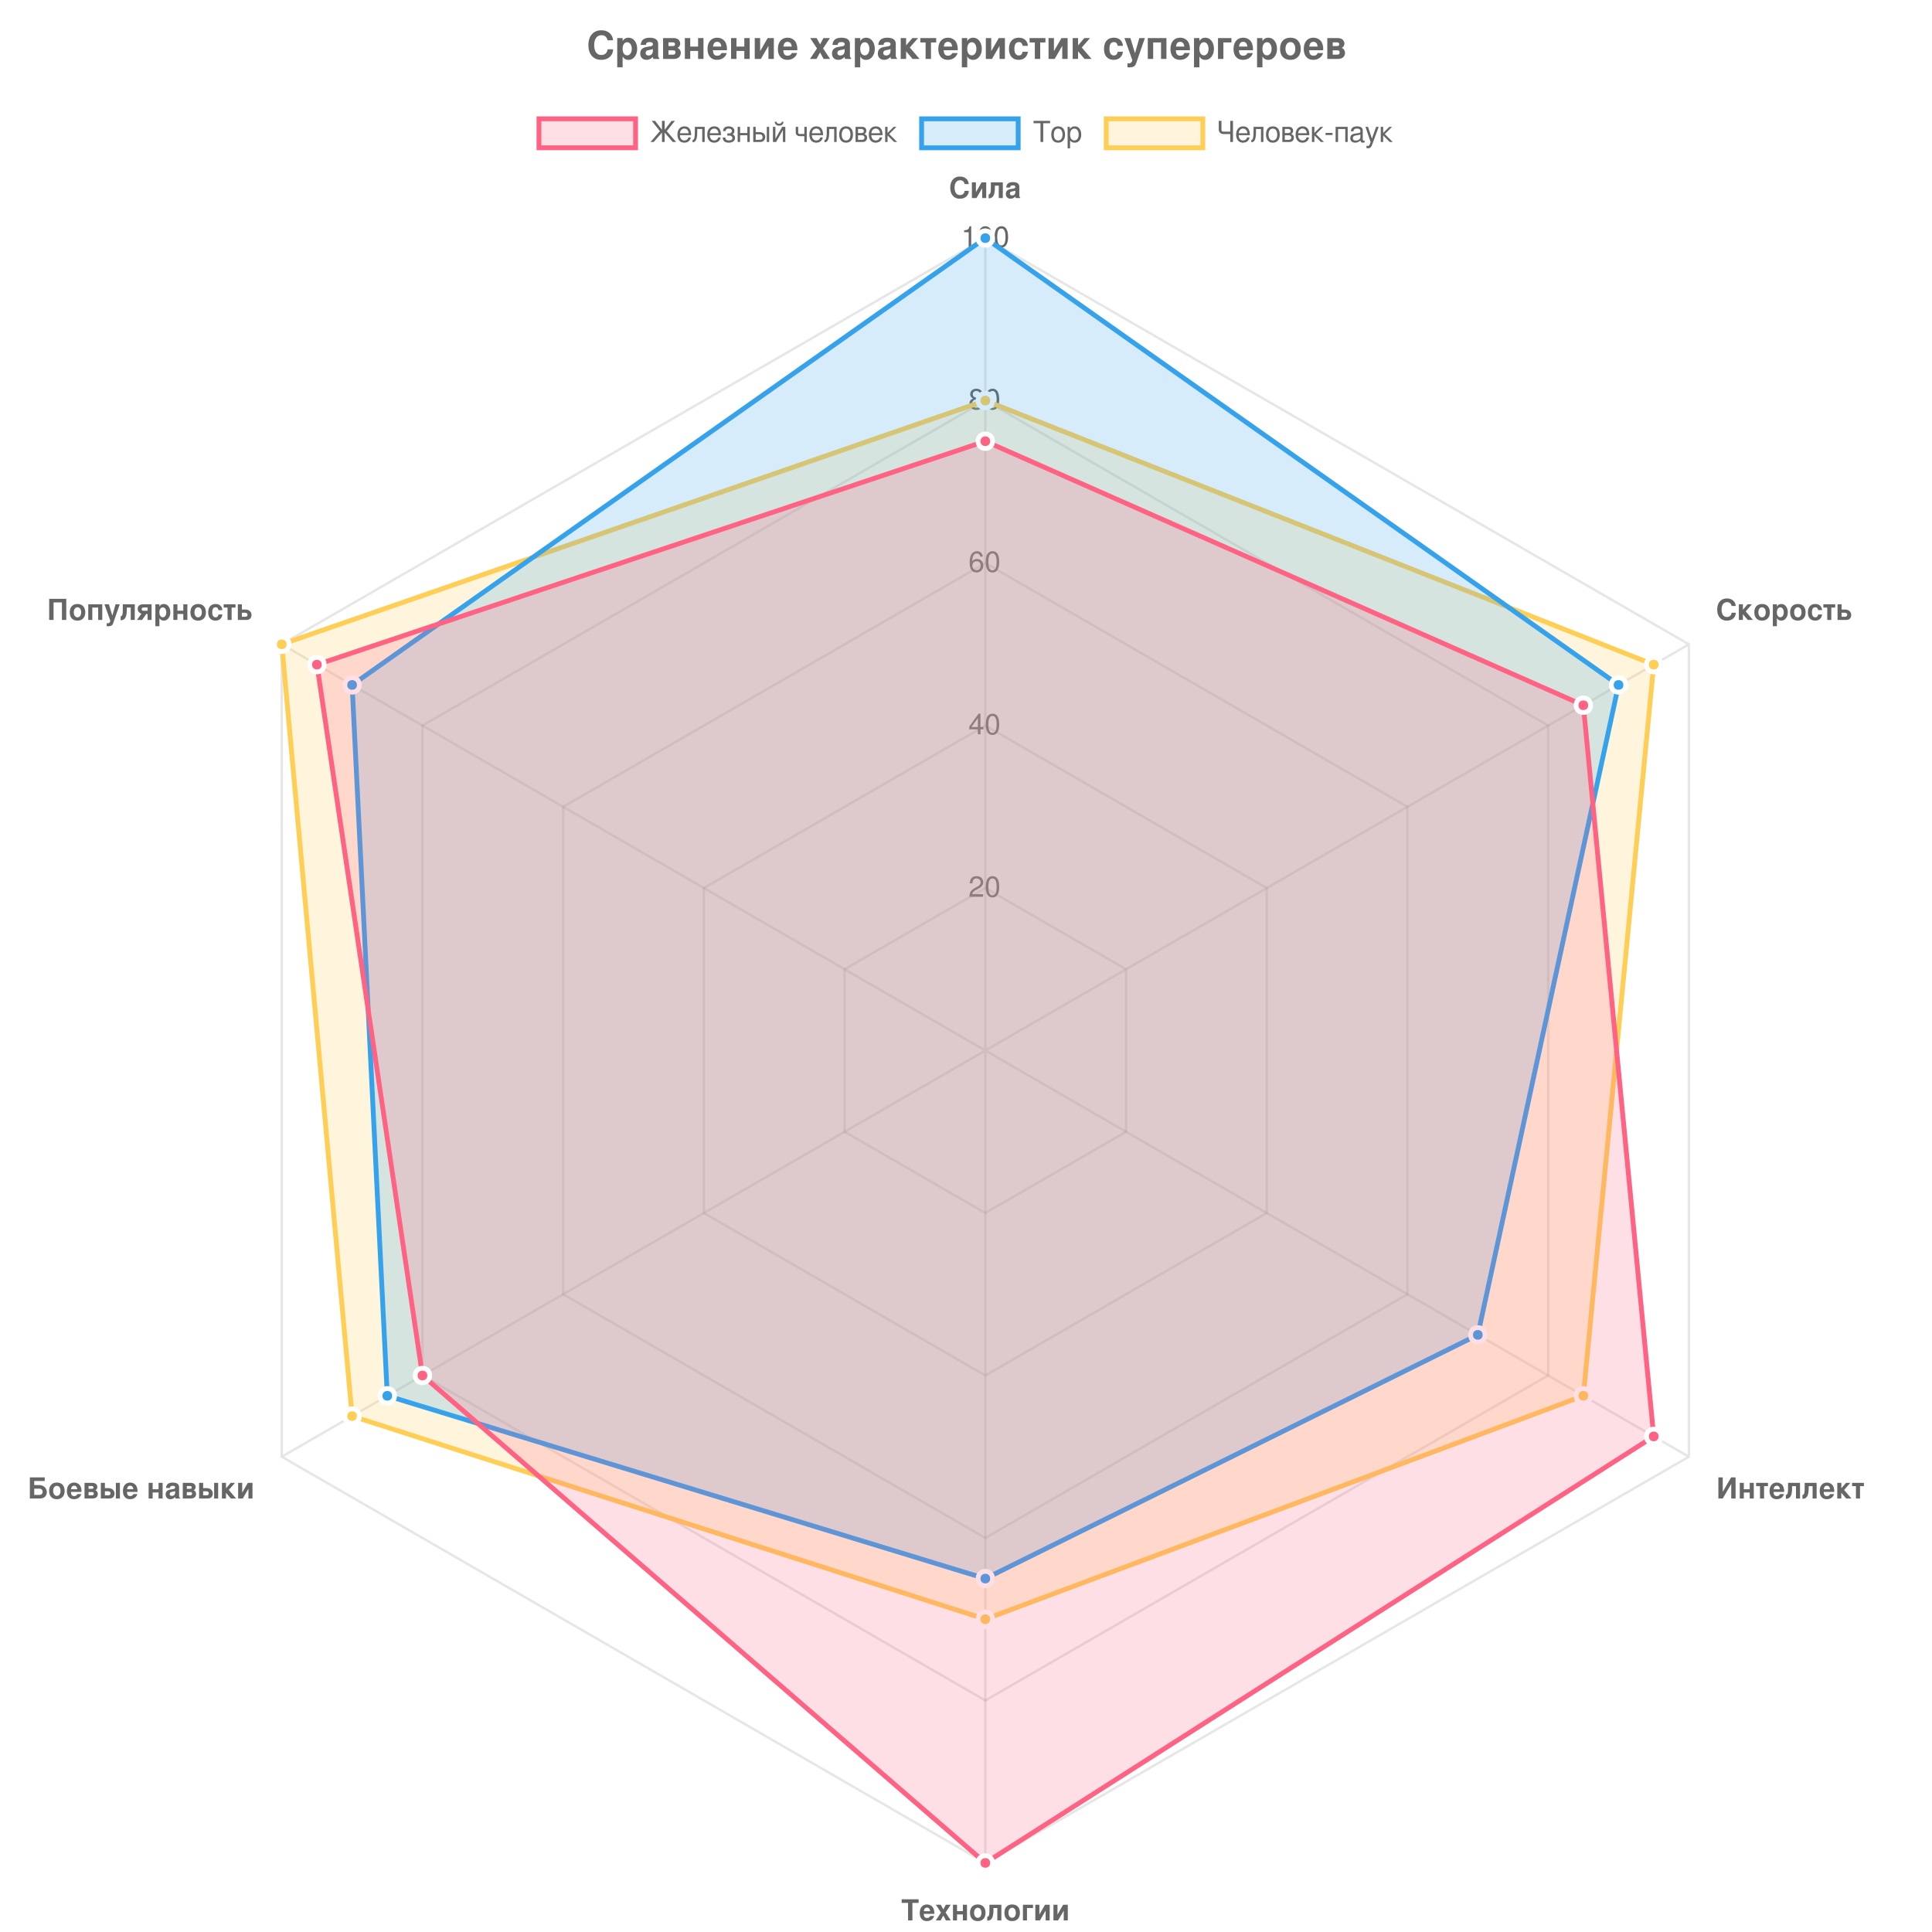 <svg xmlns="http://www.w3.org/2000/svg" width="800pt" height="800pt" viewBox="0 0 800 800"><path d="M0 0h800v800H0z" style="fill:#fff;fill-opacity:1;stroke:none"/><path d="M25.645 249.453h-3.47v7.25h-1.812v-8.75h7.078v8.75h-1.796Zm6.425.656q1.531.001 2.375.922.844.924.844 2.563-.001 1.564-.875 2.484-.862.908-2.328.906c-1 0-1.79-.304-2.36-.921q-.843-.922-.843-2.516t.844-2.516q.855-.92 2.343-.922m.016 1.36c-.461 0-.828.195-1.11.578q-.42.58-.421 1.5 0 .925.422 1.5.419.58 1.109.578.67 0 1.094-.562.421-.576.422-1.485 0-.967-.422-1.531-.41-.576-1.094-.578m4.46-1.25h5.798v6.484h-1.688v-5.125H38.22v5.125h-1.672Zm9.106 6.797v-.047l-2.406-6.75h1.844l1.422 4.719 1.343-4.72h1.735l-2.672 7.673c0 .007-.016.062-.047.156a1 1 0 0 1-.078.203q-.035.062-.094.203a.6.6 0 0 1-.14.219 5 5 0 0 1-.188.203.9.9 0 0 1-.281.188q-.14.06-.328.125a2 2 0 0 1-.453.109q-.253.03-.547.031c-.18 0-.375-.015-.594-.047v-1.265q.263.077.437.078a1 1 0 0 0 .75-.313q.295-.315.297-.765m5.196-6.797H55.8v6.484h-1.672v-5.125h-1.61v.734q0 2.392-.609 3.454-.598 1.063-1.969 1.062v-1.625q.153 0 .282-.062a.55.55 0 0 0 .234-.188q.093-.14.156-.281.061-.141.11-.375a5 5 0 0 0 .062-.453q.03-.2.047-.516c.008-.219.016-.398.016-.547v-.61Zm6.175 1.86q0-.31.094-.626c.07-.207.188-.406.344-.594q.234-.279.703-.453.47-.187 1.125-.187h3.484v6.484h-1.671v-2.484h-.532l-1.718 2.484H56.71l1.86-2.61q-.739-.199-1.141-.734a1.96 1.96 0 0 1-.407-1.234Zm4.079.827v-1.36h-1.47c-.335 0-.577.056-.734.157-.148.106-.218.293-.218.563q-.001.392.203.515c.144.086.394.125.75.125Zm6.718-2.797c.813 0 1.461.328 1.953.985q.75.985.75 2.469 0 1.469-.78 2.453c-.513.648-1.153.968-1.923.968q-1.204.001-1.812-1.046v3.375h-1.672v-9.094h1.672v.969q.608-1.08 1.812-1.079m.64 1.985q-.391-.576-1.03-.578-.645 0-1.032.562-.39.564-.39 1.484 0 .907.39 1.47.387.561 1.032.562.622 0 1.015-.563.406-.574.407-1.453-.002-.921-.391-1.484m3.33-1.875h1.67v2.64h2.438v-2.64h1.688v6.484h-1.688v-2.484h-2.437v2.484h-1.672Zm10.245-.11q1.531.001 2.375.922.844.924.844 2.563-.001 1.564-.875 2.484-.863.908-2.328.906c-1 0-1.79-.304-2.36-.921q-.843-.922-.843-2.516t.843-2.516q.856-.92 2.344-.922m.016 1.36c-.461 0-.828.195-1.11.578q-.42.58-.421 1.5 0 .925.421 1.5c.282.387.649.578 1.11.578q.67 0 1.094-.562.42-.576.421-1.485 0-.967-.421-1.531-.41-.576-1.094-.578m7.21 0q-1.375.001-1.374 2.125c0 .636.117 1.136.36 1.5.25.355.585.531 1.015.531.32 0 .578-.086.765-.266q.28-.28.438-.906h1.61q-.13 1.172-.891 1.86-.767.67-1.938.671-1.439 0-2.234-.89-.797-.89-.797-2.5 0-1.654.797-2.563c.539-.613 1.297-.922 2.265-.922.801 0 1.453.227 1.953.672q.75.675.844 1.86h-1.61q-.157-.621-.421-.891-.268-.28-.781-.281m8.259-1.25v1.36h-1.61v5.124h-1.687v-5.125h-1.61v-1.36Zm6.62 4.469q0 .328-.093.64c-.055.211-.156.43-.313.656q-.222.331-.703.532-.47.187-1.156.187h-3.39v-6.484h1.671v2.172h1.297q1.294 0 1.984.64.704.643.704 1.656m-3.984-.97v1.673h1.313q1.015 0 1.015-.844-.002-.405-.296-.61-.283-.217-.782-.218ZM19.379 617.844c0 .312-.047.617-.14.906q-.14.438-.47.86-.315.41-.953.656-.643.234-1.515.234h-3.938v-8.75h6.157v1.5h-4.344v1.688h1.953c.5 0 .945.078 1.344.234q.608.22.953.547.357.314.578.734.215.411.297.75.076.33.078.64m-5.203-1.407V619h2.14q.639.001.985-.344c.226-.238.344-.547.344-.922 0-.382-.118-.695-.344-.937q-.346-.359-.985-.36Zm9.355-2.53q1.531 0 2.375.921.844.924.844 2.563-.001 1.564-.875 2.484-.863.907-2.328.906c-1 0-1.79-.304-2.36-.922q-.843-.92-.843-2.515 0-1.592.843-2.516.855-.92 2.344-.922m.016 1.359c-.461 0-.828.195-1.11.578q-.42.579-.421 1.5 0 .925.422 1.5.419.578 1.109.578.67 0 1.094-.563.421-.575.422-1.484 0-.968-.422-1.531-.41-.576-1.094-.578m7.164-1.36c.281 0 .55.04.812.11.258.062.524.18.797.343q.421.253.72.641.31.392.5 1.031c.132.43.202.918.202 1.469 0 .094-.008.188-.015.281h-4.344q.014.375.062.657.062.269.203.53a.96.96 0 0 0 .407.391c.175.086.398.125.672.125q.965 0 1.28-.812h1.657a2.7 2.7 0 0 1-1.094 1.547q-.816.562-1.906.562-1.375 0-2.172-.89-.783-.904-.781-2.47 0-1.623.797-2.562c.539-.632 1.273-.953 2.203-.953m1.281 2.766q-.064-.703-.39-1.078-.33-.389-.922-.39-1.096.001-1.266 1.468Zm8.508 1.969c0 .218-.04.433-.11.64a2.2 2.2 0 0 1-.343.594q-.234.283-.703.453-.47.174-1.11.172H35v-6.484h3.188q.608 0 1.046.187.45.174.672.453.218.282.313.547.093.252.093.516-.001.44-.25.843-.234.394-.64.5.516.16.797.61c.187.305.281.625.281.969m-3.828-3.297v1.156h1.14q.469.001.672-.11.201-.106.203-.452-.002-.34-.203-.47-.203-.123-.672-.124Zm0 2.484v1.36h1.203q.497.001.719-.157.234-.17.234-.562 0-.405-.219-.516-.205-.124-.734-.125Zm10.742.656q0 .33-.094.641-.08.316-.312.656-.223.33-.703.532-.47.187-1.157.187h-3.39v-6.484h1.672v2.172h1.297q1.294 0 1.984.64.703.644.703 1.656m-3.984-.968v1.672h1.312q1.015 0 1.016-.844c0-.27-.102-.473-.297-.61q-.283-.217-.781-.218Zm6.218-3.5v6.484h-1.671v-6.484Zm4.266-.11c.281 0 .55.04.813.11.257.062.523.18.796.343q.422.253.72.641.31.392.5 1.031c.132.43.202.918.202 1.469 0 .094-.008.188-.015.281h-4.344q.014.375.062.657.061.269.204.53a.96.96 0 0 0 .406.391c.176.086.398.125.672.125q.965 0 1.28-.812h1.657a2.7 2.7 0 0 1-1.094 1.547q-.816.562-1.906.562-1.376 0-2.172-.89c-.523-.602-.78-1.426-.78-2.47q0-1.623.796-2.562c.539-.632 1.273-.953 2.203-.953m1.281 2.766q-.064-.703-.39-1.078-.33-.389-.922-.39-1.096.001-1.266 1.468Zm6.348-2.656h1.672v2.64h2.437v-2.64h1.688v6.484h-1.688v-2.484h-2.437v2.484h-1.672Zm9.027 6.765c-.593 0-1.074-.18-1.437-.531q-.532-.544-.531-1.422c0-1.144.632-1.82 1.906-2.031l.672-.125q.011.002.234-.031.217-.03.281-.047l.235-.047a.8.8 0 0 0 .234-.094c.05-.031.11-.07.172-.125.07-.05.117-.11.14-.172a.6.6 0 0 0 .047-.234q-.001-.656-.968-.656-.627.002-.89.203-.252.188-.298.687h-1.625q.153-2.25 2.766-2.25 2.656.001 2.656 2v3.594q0 .457.39.797v.203h-1.827q-.188-.232-.188-.64c-.594.617-1.25.921-1.969.921m1.953-2.89v-.453q-.234.11-.703.203l-.578.109q-.532.112-.75.313-.22.203-.219.578-.001.362.25.578.249.203.672.203.622 0 .97-.39.357-.405.358-1.141m8.668.75q-.002.328-.109.64a2.2 2.2 0 0 1-.344.594q-.234.283-.703.453-.469.174-1.11.172h-3.234v-6.484h3.188q.608 0 1.047.187.45.174.672.453.218.282.312.547.094.252.094.516c0 .293-.086.574-.25.843q-.235.394-.64.5.515.16.796.61c.188.305.281.625.281.969m-3.828-3.297v1.156h1.14q.469.001.673-.11.201-.106.203-.452-.002-.34-.203-.47-.205-.123-.672-.124Zm0 2.484v1.36h1.203q.496.001.72-.157.233-.17.234-.562-.001-.405-.22-.516-.205-.124-.734-.125Zm10.739.656q0 .33-.094.641c-.055.21-.156.43-.313.656q-.222.33-.703.532-.47.187-1.156.187h-3.39v-6.484h1.671v2.172h1.297q1.294 0 1.984.64.704.644.704 1.656m-3.985-.968v1.672h1.313q1.014 0 1.015-.844-.001-.405-.297-.61-.282-.217-.78-.218Zm6.219-3.5v6.484h-1.672v-6.484Zm3.238 2.265 1.953-2.265h1.782l-2.579 2.937 3.032 3.547H95.59l-2.016-2.375v2.375h-1.672v-6.484h1.672Zm5.035-2.265h1.672v4.062l2.344-4.062h1.922v6.484h-1.672v-4.062l-2.344 4.062H98.61ZM377.813 787.953v7.25h-1.797v-7.25h-2.657v-1.5h7.016v1.5Zm6.039.656c.28 0 .55.04.812.11.258.062.524.18.797.343q.421.253.719.641.312.393.5 1.031c.132.43.203.918.203 1.47q-.002.14-.016.28h-4.344c.008.25.032.47.063.657.039.18.11.355.203.53a.96.96 0 0 0 .406.391q.263.127.672.125.966.001 1.281-.812h1.657a2.7 2.7 0 0 1-1.094 1.547q-.816.562-1.906.562-1.375 0-2.172-.89c-.524-.602-.781-1.426-.781-2.469q0-1.624.796-2.562c.54-.633 1.274-.954 2.204-.954m1.28 2.766q-.062-.703-.39-1.078-.329-.389-.922-.39-1.095.001-1.265 1.468Zm6.419.563 2.156 3.265h-2.016l-1.093-2.015-1.094 2.015h-2.016l2.157-3.265-2.11-3.22h2.016l1.047 1.954 1.047-1.953h2.015Zm3.058-3.22h1.672v2.641h2.438v-2.64h1.687v6.484h-1.687v-2.484h-2.438v2.484h-1.672Zm10.25-.109q1.531.001 2.375.922.844.924.844 2.563-.001 1.564-.875 2.484-.862.908-2.328.906c-1 0-1.79-.304-2.36-.922q-.843-.92-.843-2.515 0-1.592.844-2.516.855-.92 2.343-.922m.016 1.36q-.688.002-1.11.578-.42.58-.421 1.5 0 .925.422 1.5.419.58 1.109.578c.445 0 .813-.187 1.094-.562q.422-.576.422-1.485 0-.967-.422-1.531-.41-.576-1.094-.578m4.82-1.25h4.953v6.484h-1.671v-5.125h-1.61v.735q0 2.391-.61 3.453-.597 1.064-1.968 1.062v-1.625q.152 0 .281-.062a.55.55 0 0 0 .235-.188q.092-.14.156-.281.06-.141.11-.375a5 5 0 0 0 .062-.453q.03-.2.047-.516c.007-.219.015-.398.015-.547v-.61Zm9.407-.11q1.53.001 2.375.922.843.924.843 2.563-.001 1.564-.875 2.484-.862.908-2.328.906c-1 0-1.789-.304-2.36-.922q-.843-.92-.843-2.515 0-1.592.844-2.516.855-.92 2.344-.922m.015 1.36q-.688.002-1.11.578-.42.58-.421 1.5 0 .925.422 1.5c.281.387.648.578 1.11.578q.67 0 1.093-.562.422-.576.422-1.485 0-.967-.422-1.531-.41-.576-1.094-.578m8.633-1.25v1.36h-2.5v5.124h-1.672v-6.484Zm.96 0h1.673v4.062l2.344-4.062h1.921v6.484h-1.671v-4.062l-2.344 4.062h-1.922Zm7.5 0h1.673v4.062l2.344-4.062h1.921v6.484h-1.671v-4.062l-2.344 4.062h-1.922ZM713.355 620.5h-1.812v-8.75h1.812v5.953l3.47-5.953h1.843v8.75h-1.797v-6.047Zm7.051-6.484h1.672v2.64h2.438v-2.64h1.687v6.484h-1.687v-2.484h-2.438v2.484h-1.672Zm11.668 0v1.359h-1.61v5.125h-1.687v-5.125h-1.609v-1.36Zm3.668-.11c.281 0 .551.04.813.11.258.062.523.18.797.343q.42.253.718.641.312.392.5 1.031.201.644.203 1.469-.001.141-.015.281h-4.344q.014.375.063.657.06.269.203.53a.96.96 0 0 0 .406.391c.176.086.398.125.672.125q.965 0 1.281-.812h1.656a2.7 2.7 0 0 1-1.093 1.547q-.816.562-1.907.562-1.375 0-2.172-.89c-.523-.602-.78-1.426-.78-2.47q0-1.623.796-2.562c.54-.632 1.274-.953 2.203-.953m1.281 2.766q-.063-.703-.39-1.078-.33-.389-.922-.39-1.095.001-1.266 1.468Zm3.372-2.656h4.953v6.484h-1.672v-5.125h-1.61v.734q0 2.392-.609 3.453-.597 1.065-1.969 1.063V619q.153 0 .282-.062a.55.55 0 0 0 .234-.188q.092-.14.156-.281.061-.141.11-.375a5 5 0 0 0 .062-.453q.03-.2.047-.516c.008-.219.016-.398.016-.547v-.61Zm6.878 0h4.954v6.484h-1.672v-5.125h-1.61v.734q0 2.392-.61 3.453-.597 1.065-1.968 1.063V619q.153 0 .281-.062a.55.55 0 0 0 .235-.188q.092-.14.156-.281.061-.141.11-.375a5 5 0 0 0 .062-.453q.03-.2.047-.516c.008-.219.015-.398.015-.547v-.61Zm9.22-.11c.28 0 .55.04.812.11.258.062.523.18.797.343q.42.253.718.641.312.392.5 1.031.201.644.203 1.469-.001.141-.015.281h-4.344q.014.375.063.657.06.269.203.53a.96.96 0 0 0 .406.391c.176.086.398.125.672.125q.965 0 1.281-.812h1.656a2.7 2.7 0 0 1-1.093 1.547q-.816.562-1.907.562-1.375 0-2.172-.89c-.523-.602-.78-1.426-.78-2.47q0-1.623.796-2.562c.54-.632 1.274-.953 2.203-.953m1.28 2.766q-.063-.703-.39-1.078-.33-.389-.922-.39-1.095.001-1.266 1.468Zm4.68-.39 1.953-2.266h1.782l-2.579 2.937 3.032 3.547h-2.172l-2.016-2.375v2.375h-1.672v-6.484h1.672Zm9.352-2.266v1.359h-1.61v5.125h-1.687v-5.125h-1.61v-1.36ZM717.012 250.922q-.346-1.577-1.875-1.578-1.065 0-1.672.828c-.399.543-.594 1.297-.594 2.266q0 1.424.578 2.234.576.797 1.625.797c.563 0 1.008-.149 1.344-.453.344-.301.539-.735.594-1.297h1.75q-.081 1.5-1.094 2.39c-.668.586-1.547.875-2.64.875q-1.83.001-2.891-1.234-1.065-1.232-1.063-3.344 0-2.122 1.078-3.36 1.078-1.232 2.922-1.233 1.547 0 2.531.828.997.83 1.125 2.28Zm4.683 1.562 1.953-2.265h1.782l-2.578 2.937 3.03 3.547h-2.171l-2.016-2.375v2.375h-1.672v-6.484h1.672Zm7.926-2.375q1.531.001 2.375.922.844.924.844 2.563-.001 1.564-.875 2.484-.863.908-2.328.906c-1 0-1.79-.304-2.36-.921q-.843-.922-.843-2.516t.843-2.516q.856-.92 2.344-.922m.016 1.36c-.461 0-.828.195-1.11.578q-.421.58-.422 1.5 0 .925.422 1.5c.282.387.649.578 1.11.578q.67 0 1.093-.562.422-.576.422-1.485 0-.967-.422-1.531-.409-.576-1.093-.578m7.945-1.36c.813 0 1.461.328 1.953.985q.75.985.75 2.469-.001 1.469-.781 2.453c-.512.648-1.152.968-1.922.968-.805 0-1.406-.347-1.812-1.046v3.375h-1.672v-9.094h1.672v.969c.406-.72 1.007-1.079 1.812-1.079m.64 1.985q-.392-.576-1.03-.578-.645 0-1.032.562-.391.564-.39 1.484-.001.907.39 1.47.387.561 1.031.562.622 0 1.016-.563.406-.574.406-1.453c0-.613-.133-1.11-.39-1.484m6.216-1.985q1.53.001 2.375.922.843.924.843 2.563-.001 1.564-.875 2.484-.862.908-2.328.906c-1 0-1.789-.304-2.36-.921q-.843-.922-.843-2.516t.844-2.516q.855-.92 2.343-.922m.015 1.36q-.688.002-1.11.578-.42.58-.421 1.5 0 .925.422 1.5c.281.387.648.578 1.11.578.444 0 .812-.187 1.093-.562q.422-.576.422-1.485 0-.967-.422-1.531-.41-.576-1.094-.578m7.211 0q-1.376.001-1.375 2.125c0 .636.117 1.136.36 1.5.25.355.585.531 1.015.531q.482.002.766-.266.28-.28.437-.906h1.61q-.129 1.172-.891 1.86-.766.67-1.938.671-1.439 0-2.234-.89-.797-.89-.797-2.5 0-1.654.797-2.563.811-.92 2.266-.922c.8 0 1.453.227 1.953.672q.75.675.844 1.86h-1.61q-.158-.621-.422-.891c-.18-.187-.437-.281-.78-.281m8.258-1.25v1.36h-1.61v5.124h-1.687v-5.125h-1.61v-1.36Zm6.625 4.469q0 .328-.094.64c-.055.211-.156.43-.312.656q-.223.331-.703.532-.47.187-1.157.187h-3.39v-6.484h1.672v2.172h1.296q1.295 0 1.985.64.702.643.703 1.656m-3.985-.97v1.673h1.313q1.015 0 1.016-.844c0-.27-.102-.473-.297-.61q-.283-.217-.782-.218ZM399.422 76.219q-.346-1.577-1.875-1.578-1.065 0-1.672.828-.595.814-.594 2.265 0 1.426.578 2.235.575.797 1.625.797c.563 0 1.008-.149 1.344-.454q.514-.451.594-1.296h1.75q-.081 1.5-1.094 2.39-1.001.877-2.64.875-1.83.001-2.891-1.234c-.711-.82-1.063-1.938-1.063-3.344q0-2.122 1.079-3.36c.718-.82 1.69-1.234 2.921-1.234q1.547.001 2.532.829.996.83 1.125 2.28Zm3.012-.703h1.671v4.062l2.344-4.062h1.922V82H406.7v-4.062L404.355 82h-1.921Zm7.855 0h4.953V82h-1.672v-5.125h-1.61v.734q0 2.391-.608 3.454-.598 1.063-1.97 1.062V80.5q.153 0 .282-.062a.55.55 0 0 0 .234-.188q.094-.14.157-.281.06-.141.11-.375a5 5 0 0 0 .062-.453q.03-.2.046-.516c.008-.219.016-.398.016-.547v-.61Zm8.191 6.765c-.593 0-1.074-.18-1.437-.531q-.533-.544-.531-1.422-.002-1.715 1.906-2.031l.672-.125q.012.002.234-.031.217-.03.281-.047l.235-.047a.8.8 0 0 0 .234-.094c.051-.031.11-.07.172-.125.07-.05.117-.11.14-.172a.6.6 0 0 0 .048-.234q-.001-.657-.97-.656-.626.002-.89.203-.25.188-.297.687h-1.625q.153-2.25 2.766-2.25 2.655.001 2.656 2V81q0 .457.39.797V82h-1.827q-.188-.232-.188-.64c-.594.617-1.25.921-1.969.921m1.954-2.89v-.454q-.235.111-.704.204l-.578.109q-.533.112-.75.313c-.148.136-.218.328-.218.578q-.001.362.25.578.248.203.671.203.623 0 .97-.39.358-.405.359-1.141M393 72.398" style="stroke:none;fill-rule:nonzero;fill:#666;fill-opacity:1"/><path d="m408 367.719 58.266 33.64v67.282L408 502.28l-58.266-33.64v-67.282Zm0 0" style="fill:none;stroke-width:1;stroke-linecap:butt;stroke-linejoin:miter;stroke:#000;stroke-opacity:.098;stroke-miterlimit:10"/><path d="m408 300.441 116.531 67.278V502.28L408 569.56 291.469 502.28V367.72Zm0 0" style="fill:none;stroke-width:1;stroke-linecap:butt;stroke-linejoin:miter;stroke:#000;stroke-opacity:.098;stroke-miterlimit:10"/><path d="m408 233.16 174.797 100.918v201.844L408 636.84 233.203 535.922V334.078Zm0 0" style="fill:none;stroke-width:1;stroke-linecap:butt;stroke-linejoin:miter;stroke:#000;stroke-opacity:.098;stroke-miterlimit:10"/><path d="M408 165.879 641.066 300.44V569.56L408 704.12 174.934 569.56V300.44Zm0 0" style="fill:none;stroke-width:1;stroke-linecap:butt;stroke-linejoin:miter;stroke:#000;stroke-opacity:.098;stroke-miterlimit:10"/><path d="M408 98.602 699.332 266.8v336.398L408 771.4l-291.332-168.2V266.801ZM408 435 116.668 266.8M408 435 116.668 603.2M408 435v336.398M408 435l291.332 168.2M408 435l291.332-168.2M408 435V98.602" style="fill:none;stroke-width:1;stroke-linecap:butt;stroke-linejoin:miter;stroke:#000;stroke-opacity:.098;stroke-miterlimit:10"/><path d="M223.172 49.2h40v12h-40Zm0 0" style="fill-rule:nonzero;fill:#ff6384;fill-opacity:.2;stroke-width:2;stroke-linecap:butt;stroke-linejoin:miter;stroke:#ff6384;stroke-opacity:1;stroke-miterlimit:10"/><path d="m274.11 54.906-3.438 3.89h-1.313l3.891-4.5-3.39-4.25h1.39l2.86 3.704v-3.703h1.109v3.703l2.86-3.703h1.39l-3.39 4.25 3.89 4.5h-1.406l-3.344-3.89v3.89h-1.11Zm12.074 1.078h-4.625q.012.986.5 1.578c.332.399.78.594 1.343.594q1.22 0 1.641-1.265h1.016c-.125.687-.43 1.226-.907 1.609q-.703.576-1.78.578-1.332 0-2.095-.89-.766-.904-.765-2.454-.002-1.544.781-2.468.795-.938 2.094-.938 2.796 0 2.797 3.656m-4.61-.812h3.547q-.001-.809-.5-1.36a1.58 1.58 0 0 0-1.25-.562c-.5 0-.918.18-1.25.531q-.487.517-.547 1.39m6.145-2.656h4.078v6.28h-1.016v-5.374h-2.062v1.172q-.002.456-.016.812-.017.361-.062.828-.049.47-.125.828c-.055.231-.125.47-.22.72q-.141.36-.343.593a1.45 1.45 0 0 1-.5.39c-.2.102-.422.157-.672.157v-.969a.6.6 0 0 0 .39-.14q.172-.155.267-.485.092-.34.156-.687.06-.34.078-.938.03-.592.031-1.016c.008-.289.016-.687.016-1.187Zm10.824 3.468h-4.625q.013.986.5 1.578c.332.399.781.594 1.344.594q1.219 0 1.64-1.265h1.016c-.125.687-.43 1.226-.906 1.609q-.704.576-1.782.578-1.33 0-2.093-.89-.767-.904-.766-2.454-.002-1.544.781-2.468c.532-.625 1.227-.938 2.094-.938q2.796 0 2.797 3.656m-4.61-.812h3.547q-.001-.809-.5-1.36a1.58 1.58 0 0 0-1.25-.562c-.5 0-.918.18-1.25.531q-.487.517-.546 1.39m6.395 1.75c.04.375.164.68.375.906q.327.328 1.156.328.639.002 1.032-.265c.257-.188.39-.426.39-.72q0-.374-.36-.702a1.25 1.25 0 0 0-.874-.328h-.89v-.907h.75c.382 0 .671-.101.859-.312q.294-.327.296-.719a.8.8 0 0 0-.359-.687c-.242-.176-.562-.266-.969-.266q-1.219.001-1.25 1.016h-1.062q.013-.92.594-1.422.591-.516 1.687-.516c.727 0 1.313.18 1.75.531q.657.517.656 1.391 0 .909-.78 1.344 1.03.455 1.03 1.484 0 .925-.703 1.469c-.46.351-1.086.531-1.875.531q-2.439 0-2.515-2.156Zm5.117-4.406h1.016v2.578h3v-2.578h1v6.28h-1V56h-3v2.797h-1.016Zm7.47 0v2.187h1.39q1.295.001 1.922.547c.414.367.625.883.625 1.547 0 .586-.188 1.062-.563 1.437q-.563.563-1.437.563h-2.954v-6.281Zm0 5.375h1.483q.797 0 1.079-.282.28-.279.28-.78-.001-.64-.343-.923c-.219-.195-.559-.297-1.016-.297h-1.484Zm5.577-5.375v6.28h-.984v-6.28Zm2.332-2.11h.703q.093.797 1.094.797.482.001.766-.203a.8.8 0 0 0 .328-.594h.719q-.141 1.627-1.829 1.625-.44.001-.796-.11-.363-.123-.672-.5-.315-.387-.313-1.015m-.765 2.11h1.015v4.953l2.813-4.953h1.297v6.28h-1v-4.952l-2.813 4.953h-1.312Zm9.437 0h1.016v2.359q-.001.3.203.453c.133.094.297.14.484.14h1.86v-2.952h1v6.28h-1v-2.405h-1.813q-.719 0-1.234-.391-.516-.404-.516-1.094Zm11.317 3.468h-4.625q.012.986.5 1.578c.332.399.78.594 1.343.594q1.22 0 1.64-1.265h1.017c-.125.687-.43 1.226-.907 1.609q-.703.576-1.781.578-1.331 0-2.094-.89-.766-.904-.765-2.454c0-1.03.257-1.851.78-2.468.532-.625 1.227-.938 2.095-.938q2.795 0 2.796 3.656m-4.61-.812h3.547q-.001-.809-.5-1.36a1.58 1.58 0 0 0-1.25-.562c-.5 0-.918.18-1.25.531q-.487.517-.547 1.39m6.149-2.656h4.078v6.28h-1.016v-5.374h-2.062v1.172q-.002.456-.016.812-.017.361-.063.828-.047.47-.125.828a6 6 0 0 1-.218.72q-.143.36-.344.593a1.45 1.45 0 0 1-.5.39c-.2.102-.422.157-.672.157v-.969a.6.6 0 0 0 .39-.14q.172-.155.266-.485.094-.34.157-.687.06-.34.078-.938.03-.592.03-1.016.015-.435.017-1.187Zm7.976-.188q1.36 0 2.11.89.75.891.75 2.532-.002 1.547-.766 2.438-.752.89-2.078.89c-.899 0-1.594-.297-2.094-.89q-.75-.903-.75-2.485 0-1.593.75-2.484.764-.89 2.078-.89m.016.922q-.846 0-1.328.656c-.313.438-.47 1.04-.47 1.797q0 1.142.47 1.797.482.657 1.328.656.826 0 1.312-.656c.32-.437.485-1.023.485-1.766q0-1.156-.47-1.812c-.312-.445-.757-.672-1.327-.672m7.36 1.031q0-.34-.282-.61c-.18-.175-.5-.265-.969-.265h-1.172v1.703h1.172q.702 0 .969-.234a.76.76 0 0 0 .281-.594m-2.423 1.75v1.86h1.672c.313 0 .555-.082.735-.25q.28-.263.28-.72a.82.82 0 0 0-.28-.64q-.283-.248-.735-.25Zm1.61-3.515c.656 0 1.125.164 1.406.484q.422.471.422 1.094-.002 1.047-.828 1.375 1.156.454 1.156 1.531 0 .783-.516 1.297c-.336.336-.781.5-1.344.5h-2.921v-6.281Zm8.546 3.468h-4.625q.013.986.5 1.578c.333.399.782.594 1.344.594q1.22 0 1.64-1.265h1.017c-.125.687-.43 1.226-.907 1.609q-.703.576-1.781.578-1.331 0-2.094-.89-.766-.904-.765-2.454c0-1.03.257-1.851.78-2.468.532-.625 1.227-.938 2.095-.938q2.795 0 2.796 3.656m-4.609-.812h3.547q-.001-.809-.5-1.36a1.58 1.58 0 0 0-1.25-.562c-.5 0-.918.18-1.25.531q-.487.517-.547 1.39m6.692-2.656v2.53l2.546-2.53h1.141l-3 3 3.281 3.28h-1.265l-2.703-2.718v2.719h-1v-6.281Zm-98.348-3.317" style="stroke:none;fill-rule:nonzero;fill:#666;fill-opacity:1"/><path d="M381.61 49.2h40v12h-40Zm0 0" style="fill-rule:nonzero;fill:#36a2eb;fill-opacity:.2;stroke-width:2;stroke-linecap:butt;stroke-linejoin:miter;stroke:#36a2eb;stroke-opacity:1;stroke-miterlimit:10"/><path d="M431.969 51.031v7.766h-1.125V51.03h-2.875v-.984h6.86v.984Zm6.172 1.297q1.359 0 2.109.89.75.891.75 2.532-.002 1.547-.766 2.438-.752.89-2.078.89-1.345 0-2.094-.89-.75-.903-.75-2.485 0-1.593.75-2.484c.508-.594 1.204-.89 2.079-.89m.015.922c-.562 0-1.008.219-1.328.656-.312.438-.469 1.04-.469 1.797q0 1.142.47 1.797c.32.438.765.656 1.327.656q.827 0 1.313-.656c.32-.437.484-1.023.484-1.766q0-1.156-.469-1.812c-.312-.445-.757-.672-1.328-.672m3.922 8.156v-8.89H443v.937q.716-1.125 2-1.125 1.248.001 1.969.922.733.924.734 2.516-.001 1.502-.734 2.406c-.492.605-1.14.906-1.953.906q-1.16 0-1.922-.937v3.265Zm2.766-8.14c-.531 0-.961.226-1.281.672q-.47.657-.47 1.765 0 1.113.47 1.781c.32.438.75.657 1.28.657q.81 0 1.313-.657.499-.669.5-1.75-.001-1.123-.5-1.797a1.54 1.54 0 0 0-1.312-.671m-17.235-4.067" style="stroke:none;fill-rule:nonzero;fill:#666;fill-opacity:1"/><path d="M458.066 49.2h40v12h-40Zm0 0" style="fill-rule:nonzero;fill:#ffce56;fill-opacity:.2;stroke-width:2;stroke-linecap:butt;stroke-linejoin:miter;stroke:#ffce56;stroke-opacity:1;stroke-miterlimit:10"/><path d="M509.426 55.5h-2.781q-.926.002-1.454-.547a1.88 1.88 0 0 1-.53-1.344v-3.562h1.124v3.781q-.002.69.906.688h2.735v-4.47h1.125v8.75h-1.125Zm8.113.484h-4.625q.013.986.5 1.578c.332.399.781.594 1.344.594q1.219 0 1.64-1.265h1.016c-.125.687-.43 1.226-.906 1.609q-.704.576-1.781.578-1.331 0-2.094-.89-.767-.904-.766-2.454-.002-1.544.781-2.468c.532-.625 1.227-.938 2.094-.938q2.796 0 2.797 3.656m-4.61-.812h3.548q-.001-.809-.5-1.36a1.58 1.58 0 0 0-1.25-.562c-.5 0-.918.18-1.25.531q-.488.517-.547 1.39m6.145-2.656h4.078v6.28h-1.015v-5.374h-2.063v1.172c0 .304-.008.574-.015.812q-.017.361-.063.828-.048.47-.125.828a6 6 0 0 1-.219.72c-.093.241-.21.437-.343.593a1.45 1.45 0 0 1-.5.39c-.2.102-.422.157-.672.157v-.969a.6.6 0 0 0 .39-.14q.171-.155.266-.485.092-.34.156-.687.06-.34.078-.938.031-.592.032-1.016c.007-.289.015-.687.015-1.187Zm7.98-.188q1.36 0 2.11.89.75.891.75 2.532c0 1.031-.258 1.844-.766 2.438q-.752.89-2.078.89c-.898 0-1.593-.297-2.093-.89q-.75-.903-.75-2.485 0-1.593.75-2.484c.507-.594 1.203-.89 2.078-.89m.016.922c-.562 0-1.008.219-1.328.656-.312.438-.469 1.04-.469 1.797q0 1.142.47 1.797.482.657 1.327.656.827 0 1.313-.656.482-.654.484-1.766 0-1.156-.469-1.812c-.312-.445-.757-.672-1.328-.672m7.36 1.031q0-.34-.282-.61-.268-.264-.968-.265h-1.172v1.703h1.172q.7 0 .968-.234a.76.76 0 0 0 .282-.594m-2.422 1.75v1.86h1.672c.312 0 .554-.082.734-.25q.282-.263.281-.72a.82.82 0 0 0-.28-.64q-.283-.248-.735-.25Zm1.61-3.515c.655 0 1.124.164 1.405.484q.423.471.422 1.094 0 1.047-.828 1.375 1.155.454 1.156 1.531 0 .783-.515 1.297c-.336.336-.781.5-1.344.5h-2.922v-6.281Zm8.542 3.468h-4.625q.013.986.5 1.578c.332.399.781.594 1.344.594q1.219 0 1.64-1.265h1.016c-.125.687-.43 1.226-.906 1.609q-.704.576-1.781.578-1.331 0-2.094-.89-.767-.904-.766-2.454c0-1.03.258-1.851.782-2.468q.794-.938 2.093-.938 2.797 0 2.797 3.656m-4.61-.812h3.548q-.001-.809-.5-1.36a1.58 1.58 0 0 0-1.25-.562c-.5 0-.918.18-1.25.531q-.488.517-.547 1.39m6.692-2.656v2.53l2.547-2.53h1.14l-3 3 3.282 3.28h-1.266l-2.703-2.718v2.719h-1v-6.281Zm7.528 2.53v.876h-2.891v-.875Zm1.277-2.53h5v6.28h-1v-5.374h-2.985v5.375h-1.015Zm6.363 1.859q.061-2.046 2.516-2.047c.77 0 1.351.149 1.75.438q.61.438.61 1.28v3.688c0 .336.179.5.546.5.07 0 .145-.007.219-.03v.765c-.281.07-.512.11-.688.11q-.487 0-.734-.235c-.156-.145-.258-.375-.297-.688-.68.617-1.39.922-2.14.922q-.954-.001-1.516-.5-.549-.516-.547-1.36c0-.187.016-.35.047-.5.039-.156.082-.288.125-.406a.8.8 0 0 1 .234-.328q.17-.153.281-.25.106-.093.375-.187a6 6 0 0 1 .422-.125 4 4 0 0 1 .5-.11q.374-.06.532-.078.17-.03.609-.078.576-.076.812-.234.235-.153.235-.469v-.266q0-.45-.375-.687-.363-.248-1.031-.25-.706 0-1.063.281-.363.27-.422.844Zm2 3.828q.826.001 1.36-.437.528-.437.53-.953v-1.126q-.313.143-.921.25-.597.096-1.047.172a1.75 1.75 0 0 0-.797.328q-.361.27-.36.75-.002.488.313.75.327.268.922.266m8.406-5.687h1.079l-2.797 7.593q-.486 1.296-1.61 1.297-.376-.002-.672-.156v-.89c.22.038.395.062.532.062q.31 0 .484-.14.186-.13.313-.47l.39-.984-2.125-6.312h1.063l1.609 4.89Zm2.922 0v2.53l2.547-2.53h1.14l-3 3 3.282 3.28h-1.266l-2.703-2.718v2.719h-1v-6.281ZM251.563 16.684q-.457-2.093-2.5-2.094-1.423.002-2.22 1.094-.796 1.094-.796 3.015c0 1.274.254 2.266.766 2.985q.778 1.077 2.171 1.078 1.124 0 1.797-.61.67-.609.781-1.734h2.329q-.112 2.004-1.453 3.187-1.348 1.173-3.516 1.172-2.44 0-3.86-1.64-1.422-1.64-1.421-4.469c0-1.883.476-3.375 1.437-4.469.957-1.101 2.258-1.656 3.906-1.656q2.063 0 3.375 1.11 1.326 1.111 1.485 3.03Zm8.66-1.063q1.624 0 2.609 1.313c.664.875 1 1.968 1 3.28q0 1.97-1.031 3.282-1.032 1.299-2.578 1.297-1.61 0-2.407-1.422v4.516h-2.234V15.762h2.234v1.281c.532-.945 1.332-1.422 2.407-1.422m.843 2.64c-.343-.507-.804-.765-1.375-.765q-.843 0-1.359.75t-.516 1.969.516 1.969c.344.492.8.734 1.375.734q.825 0 1.36-.75.528-.75.53-1.922c0-.82-.179-1.484-.53-1.984m6.668 6.516q-1.19-.002-1.906-.718-.72-.715-.719-1.875 0-2.297 2.547-2.72l.89-.171q.031.002.313-.031.293-.046.375-.063.078-.03.313-.078a1 1 0 0 0 .328-.11c.063-.038.14-.093.234-.156a.52.52 0 0 0 .188-.25 1 1 0 0 0 .047-.312c0-.57-.434-.86-1.297-.86-.555 0-.945.087-1.172.25q-.329.254-.422.922h-2.156q.216-2.983 3.703-2.984 3.53.001 3.531 2.656v4.797c0 .399.172.75.516 1.063v.265h-2.438q-.251-.31-.25-.859-1.19 1.235-2.625 1.234m2.61-3.843v-.61q-.316.142-.953.266l-.766.156c-.469.094-.805.234-1 .422q-.28.27-.281.75 0 .485.328.766.328.28.89.28.844.001 1.313-.53.47-.528.469-1.5m11.558.984q-.002.44-.156.844-.142.41-.453.797-.316.375-.938.609-.628.234-1.484.234h-4.297v-8.64h4.25q.81 0 1.406.234.593.234.875.61.293.376.422.734.124.346.125.687 0 .581-.328 1.11-.33.534-.86.687.688.204 1.063.813.375.596.375 1.281m-5.093-4.39v1.546h1.5q.637 0 .906-.14.28-.153.281-.61 0-.468-.281-.625-.269-.17-.906-.172Zm0 3.312v1.797h1.593q.67 0 .97-.203c.194-.145.296-.395.296-.75q0-.529-.281-.688c-.188-.101-.516-.156-.985-.156Zm6.773-5.078h2.234v3.515h3.25v-3.515h2.235v8.64h-2.235V21.09h-3.25v3.312h-2.234Zm13.402-.14q.563 0 1.079.124.526.129 1.078.469c.375.219.695.508.968.86.27.343.489.804.657 1.374q.264.845.265 1.953c0 .125-.008.258-.015.391h-5.797q.012.486.094.844.074.363.25.703c.125.23.304.406.546.531q.358.188.907.188 1.278 0 1.718-1.094h2.204a3.7 3.7 0 0 1-1.47 2.047q-1.077.764-2.53.765-1.846.001-2.907-1.187-1.048-1.201-1.047-3.281-.002-2.169 1.063-3.422c.719-.844 1.695-1.266 2.937-1.266m1.72 3.671c-.063-.625-.243-1.11-.532-1.453q-.44-.516-1.219-.516-1.47 0-1.703 1.969Zm4.01-3.531h2.235v3.515h3.25v-3.515h2.235v8.64h-2.235V21.09h-3.25v3.312h-2.234Zm9.81 0h2.234v5.406l3.125-5.406h2.547v8.64h-2.235v-5.406l-3.125 5.406h-2.547Zm13.593-.14q.563 0 1.078.124.528.129 1.078.469.56.33.97.86c.269.343.487.804.655 1.374q.265.845.266 1.953c0 .125-.008.258-.016.391h-5.796q.011.486.093.844.075.363.25.703.186.344.547.531.357.188.906.188 1.278 0 1.72-1.094h2.202a3.7 3.7 0 0 1-1.468 2.047q-1.08.764-2.532.765-1.845.001-2.906-1.187-1.049-1.201-1.047-3.281-.002-2.169 1.063-3.422 1.076-1.266 2.937-1.266m1.719 3.671q-.096-.938-.531-1.453-.44-.516-1.22-.516-1.469 0-1.702 1.969Zm12.992.75 2.89 4.36h-2.687l-1.453-2.688-1.484 2.687h-2.688l2.89-4.359-2.827-4.281h2.687l1.422 2.61 1.39-2.61h2.688Zm6.313 4.734q-1.19-.002-1.907-.718-.719-.715-.718-1.875-.001-2.297 2.546-2.72l.891-.171q.03.002.313-.031.293-.046.375-.063.077-.03.312-.078a1 1 0 0 0 .328-.11c.063-.038.14-.093.235-.156a.52.52 0 0 0 .187-.25 1 1 0 0 0 .047-.312c0-.57-.434-.86-1.297-.86-.555 0-.945.087-1.172.25q-.329.254-.422.922h-2.156q.217-2.983 3.703-2.984 3.53.001 3.531 2.656v4.797c0 .399.172.75.516 1.063v.265h-2.437q-.251-.31-.25-.859-1.19 1.235-2.625 1.234m2.609-3.843v-.61q-.314.142-.953.266l-.766.156q-.705.14-1 .422-.28.27-.281.75 0 .485.328.766.329.28.89.28.844.001 1.313-.53.47-.528.469-1.5m8.867-5.313q1.624 0 2.61 1.313c.664.875 1 1.968 1 3.28q0 1.97-1.032 3.282-1.031 1.299-2.578 1.297-1.61 0-2.406-1.422v4.516h-2.234V15.762h2.234v1.281c.531-.945 1.332-1.422 2.406-1.422m.844 2.64c-.344-.507-.805-.765-1.375-.765q-.844 0-1.36.75-.515.75-.515 1.969t.516 1.969c.343.492.8.734 1.375.734q.825 0 1.359-.75c.351-.5.531-1.14.531-1.922 0-.82-.18-1.484-.531-1.984m6.668 6.516q-1.19-.002-1.906-.718-.72-.715-.72-1.875 0-2.297 2.548-2.72l.89-.171q.03.002.313-.031.292-.046.375-.063.077-.03.312-.078a1 1 0 0 0 .329-.11c.062-.038.14-.093.234-.156a.52.52 0 0 0 .187-.25 1 1 0 0 0 .047-.312c0-.57-.433-.86-1.297-.86-.554 0-.945.087-1.171.25q-.33.254-.422.922h-2.157q.218-2.983 3.704-2.984 3.528.001 3.53 2.656v4.797c0 .399.173.75.516 1.063v.265h-2.437q-.251-.31-.25-.859-1.19 1.235-2.625 1.234m2.61-3.843v-.61q-.316.142-.954.266l-.765.156q-.706.14-1 .422-.282.27-.282.75 0 .485.328.766.33.28.891.28.844.001 1.313-.53.468-.528.468-1.5m6.464-2.141 2.594-3.031h2.36l-3.423 3.906 4.047 4.734h-2.906l-2.672-3.172v3.172h-2.234v-8.64h2.234Zm12.457-3.031v1.812h-2.156v6.828h-2.234v-6.828h-2.172v-1.812Zm4.883-.14q.562 0 1.078.124.528.129 1.078.469.561.33.969.86c.27.343.488.804.656 1.374q.265.845.266 1.953c0 .125-.008.258-.016.391h-5.797q.012.486.094.844.075.363.25.703.186.344.547.531.356.188.906.188 1.279 0 1.719-1.094h2.203a3.7 3.7 0 0 1-1.469 2.047q-1.078.764-2.53.765-1.847.001-2.907-1.187-1.049-1.201-1.047-3.281-.002-2.169 1.062-3.422c.72-.844 1.696-1.266 2.938-1.266m1.719 3.671q-.096-.938-.532-1.453-.44-.516-1.218-.516-1.47 0-1.703 1.969Zm8.656-3.672q1.624 0 2.61 1.313c.663.875 1 1.968 1 3.28q0 1.97-1.032 3.282-1.031 1.299-2.578 1.297-1.61 0-2.406-1.422v4.516h-2.235V15.762h2.235v1.281c.531-.945 1.332-1.422 2.406-1.422m.844 2.64c-.344-.507-.805-.765-1.375-.765q-.844 0-1.36.75-.515.75-.515 1.969t.515 1.969c.344.492.801.734 1.375.734q.826 0 1.36-.75c.351-.5.531-1.14.531-1.922 0-.82-.18-1.484-.531-1.984m4.449-2.5h2.234v5.407l3.125-5.406h2.547v8.64h-2.234v-5.406l-3.125 5.406h-2.547Zm13.656 1.673q-1.828.002-1.828 2.828c0 .843.16 1.508.484 1.984q.5.72 1.344.719c.438 0 .774-.117 1.016-.36q.374-.356.578-1.187h2.156c-.117 1.031-.512 1.852-1.187 2.453q-1.02.904-2.578.906-1.924.001-2.985-1.187-1.064-1.185-1.062-3.328c0-1.477.351-2.617 1.062-3.422q1.077-1.22 3.016-1.219c1.082 0 1.957.305 2.625.906q.997.892 1.11 2.47h-2.157q-.189-.843-.547-1.204-.362-.358-1.047-.36m11.024-1.672v1.812h-2.157v6.828H428.5v-6.828h-2.172v-1.812Zm1.289 0h2.234v5.406l3.125-5.406h2.547v8.64h-2.234v-5.406l-3.125 5.406h-2.547Zm12.23 3.031 2.594-3.031h2.36l-3.423 3.906 4.047 4.734h-2.906l-2.672-3.172v3.172h-2.234v-8.64h2.234Zm14.813-1.36c-1.22 0-1.828.946-1.828 2.829 0 .843.16 1.508.484 1.984q.499.72 1.344.719c.437 0 .773-.117 1.015-.36q.375-.356.578-1.187h2.157c-.118 1.031-.512 1.852-1.188 2.453q-1.02.904-2.578.906-1.922.001-2.984-1.187-1.065-1.185-1.063-3.328-.002-2.215 1.063-3.422 1.076-1.22 3.015-1.219c1.082 0 1.957.305 2.625.906q.997.892 1.11 2.47h-2.157q-.188-.843-.546-1.204-.363-.358-1.047-.36m7.601 7.391v-.062l-3.219-9h2.47l1.905 6.281 1.782-6.281h2.312l-3.547 10.218q0 .013-.078.22a1.1 1.1 0 0 1-.11.265q-.033.075-.124.281a.8.8 0 0 1-.172.281q-.095.093-.266.266a1 1 0 0 1-.359.25 4 4 0 0 1-.453.187 2.4 2.4 0 0 1-.594.125 5 5 0 0 1-.734.047q-.345-.002-.797-.062v-1.672q.358.094.594.094.591 0 .984-.422c.27-.274.406-.61.406-1.016m6.453-9.062h7.72v8.64h-2.235v-6.828h-3.25v6.828h-2.235Zm13.403-.14q.562 0 1.078.124.526.129 1.078.469c.375.219.695.508.969.86.27.343.488.804.656 1.374q.265.845.266 1.953c0 .125-.008.258-.016.391h-5.797q.012.486.094.844.075.363.25.703.186.344.547.531.356.188.906.188 1.278 0 1.719-1.094h2.203a3.7 3.7 0 0 1-1.469 2.047q-1.078.764-2.531.765-1.846.001-2.906-1.187-1.049-1.201-1.047-3.281c0-1.446.351-2.586 1.062-3.422.719-.844 1.695-1.266 2.938-1.266m1.718 3.671c-.062-.625-.242-1.11-.53-1.453q-.44-.516-1.22-.516-1.469 0-1.703 1.969Zm8.657-3.672q1.624 0 2.61 1.313c.663.875 1 1.968 1 3.28q0 1.97-1.032 3.282-1.032 1.299-2.578 1.297-1.61 0-2.407-1.422v4.516h-2.234V15.762h2.234v1.281c.532-.945 1.332-1.422 2.407-1.422m.843 2.64c-.343-.507-.804-.765-1.375-.765q-.843 0-1.359.75t-.516 1.969.516 1.969c.344.492.8.734 1.375.734q.826 0 1.36-.75.528-.75.53-1.922c0-.82-.179-1.484-.53-1.984m10.012-2.5v1.813h-3.328v6.828h-2.234v-8.64Zm4.88-.14q.561.001 1.077.125.528.129 1.078.469.56.33.97.86c.269.343.487.804.655 1.374q.265.845.266 1.953c0 .125-.008.258-.016.391h-5.797q.012.486.094.844.076.363.25.703.186.344.547.531.357.188.906.188 1.279 0 1.72-1.094h2.202a3.7 3.7 0 0 1-1.469 2.047q-1.077.764-2.53.765-1.846.001-2.907-1.187-1.048-1.201-1.047-3.281-.002-2.169 1.063-3.422 1.075-1.266 2.937-1.266m1.718 3.672q-.096-.938-.531-1.453-.44-.516-1.22-.516-1.469 0-1.702 1.969Zm8.656-3.672q1.624 0 2.61 1.313c.663.875 1 1.968 1 3.28q0 1.97-1.032 3.282-1.031 1.299-2.578 1.297-1.61 0-2.406-1.422v4.516h-2.235V15.762h2.235v1.281c.531-.945 1.332-1.422 2.406-1.422m.844 2.64c-.344-.507-.805-.765-1.375-.765q-.844 0-1.36.75-.515.75-.515 1.969t.515 1.969c.344.492.801.734 1.375.734q.826 0 1.36-.75c.351-.5.531-1.14.531-1.922 0-.82-.18-1.484-.531-1.984m8.297-2.64c1.351 0 2.406.406 3.156 1.219q1.139 1.218 1.14 3.422 0 2.078-1.156 3.297c-.773.812-1.812 1.218-3.125 1.218q-2.004 0-3.14-1.218-1.125-1.232-1.125-3.36 0-2.14 1.125-3.36 1.137-1.218 3.125-1.218m.015 1.813q-.906.002-1.468.765-.563.769-.563 2 0 1.237.563 2 .562.767 1.468.766.904 0 1.47-.75.562-.764.562-1.985-.001-1.278-.547-2.03-.549-.765-1.485-.766m9.555-1.813q.562.001 1.078.125.528.129 1.078.469.561.33.969.86c.27.343.488.804.656 1.374q.265.845.266 1.953c0 .125-.008.258-.016.391h-5.797q.013.486.094.844.075.363.25.703.186.344.547.531.357.188.906.188 1.279 0 1.719-1.094h2.203a3.7 3.7 0 0 1-1.469 2.047q-1.078.764-2.53.765-1.847.001-2.907-1.187-1.049-1.201-1.047-3.281-.002-2.169 1.063-3.422 1.076-1.266 2.937-1.266m1.719 3.672q-.096-.938-.532-1.453-.439-.516-1.218-.516-1.47 0-1.703 1.969Zm11.343 2.625q-.001.44-.156.844-.141.41-.453.797-.316.375-.937.609-.628.234-1.485.234h-4.297v-8.64h4.25q.81 0 1.407.234.592.234.875.61.293.376.422.734.124.346.125.687 0 .581-.329 1.11-.329.534-.859.687.687.204 1.063.813.375.596.375 1.281m-5.093-4.39v1.546h1.5q.638 0 .906-.14.281-.153.281-.61 0-.468-.281-.625-.269-.17-.906-.172Zm0 3.312v1.797h1.593q.67 0 .97-.203.294-.218.296-.75 0-.529-.281-.688c-.188-.101-.516-.156-.985-.156ZM401.594 365.758q.094-2.953 2.812-2.953 1.22 0 1.969.703.75.705.75 1.797c0 1.062-.602 1.922-1.797 2.578l-1.203.64q-.769.424-1.11.829-.327.393-.421.921h4.484v1.047h-5.672q.077-1.406.563-2.156.498-.763 1.828-1.531l1.11-.625c.757-.438 1.14-.992 1.14-1.672a1.5 1.5 0 0 0-.485-1.14q-.47-.453-1.187-.454-1.595 0-1.719 2.016Zm6.594 1.453c0-.719.054-1.348.171-1.89q.186-.81.454-1.266a2.5 2.5 0 0 1 .671-.75q.388-.296.735-.39.357-.108.75-.11c1.851 0 2.781 1.492 2.781 4.468q-.002 2.11-.719 3.22-.703 1.11-2.062 1.109c-.906 0-1.602-.375-2.078-1.125-.47-.75-.704-1.836-.704-3.266m4.484-.031q-.002-3.437-1.703-3.438-1.704 0-1.703 3.469 0 3.516 1.687 3.516.874 0 1.297-.86.422-.872.422-2.687M404.922 301.992h-3.578v-1.11l3.86-5.359h.78v5.532h1.25v.937h-1.25v2.047h-1.062Zm0-.937v-3.72l-2.656 3.72Zm3.265-1.125q-.002-1.079.172-1.89.186-.81.454-1.267a2.5 2.5 0 0 1 .671-.75c.258-.195.504-.328.735-.39.238-.07.488-.11.75-.11 1.851 0 2.781 1.493 2.781 4.47q-.002 2.11-.719 3.218-.703 1.111-2.062 1.11c-.906 0-1.602-.376-2.078-1.126q-.705-1.123-.704-3.265m4.485-.032q-.002-3.435-1.703-3.437-1.704 0-1.703 3.469 0 3.515 1.687 3.515.874.001 1.297-.86.422-.871.422-2.687M401.516 232.883q-.001-1.124.203-1.985.2-.857.5-1.343.312-.498.734-.797.437-.312.813-.406c.25-.07.515-.11.796-.11q.966.002 1.61.594.638.597.797 1.64h-1.047c-.094-.413-.266-.734-.516-.953q-.361-.341-.922-.343-.909 0-1.39.843-.487.832-.5 2.391c.469-.633 1.117-.953 1.953-.953q1.137.002 1.875.766.733.752.734 1.937 0 1.254-.797 2.063-.784.81-1.984.812-2.86.002-2.86-4.156m2.906-.485q-.785.001-1.281.5-.486.502-.485 1.297-.001.814.485 1.36.499.549 1.25.547a1.6 1.6 0 0 0 1.203-.516c.32-.352.484-.8.484-1.344q0-.842-.453-1.344-.44-.499-1.203-.5m3.765.25q-.002-1.076.172-1.89.186-.81.454-1.266a2.5 2.5 0 0 1 .671-.75c.258-.195.504-.328.735-.39.238-.07.488-.11.75-.11 1.851 0 2.781 1.492 2.781 4.469q-.002 2.11-.719 3.219-.703 1.111-2.062 1.11c-.906 0-1.602-.376-2.078-1.126q-.705-1.123-.704-3.266m4.485-.03q-.002-3.436-1.703-3.438-1.704 0-1.703 3.468 0 3.516 1.687 3.516.874.001 1.297-.86.422-.871.422-2.687M405.688 165.008c.976.46 1.468 1.164 1.468 2.11q0 1.171-.797 1.905-.795.734-2.062.735-1.254 0-2.063-.735c-.53-.5-.796-1.132-.796-1.906q0-1.417 1.453-2.11-.645-.42-.891-.796-.251-.388-.25-.969 0-.995.703-1.64.717-.64 1.844-.641 1.124.001 1.844.64c.476.43.718.977.718 1.641 0 .399-.086.727-.25.985q-.253.376-.921.78m-.313-2.735q-.41-.375-1.078-.375-.675 0-1.078.375c-.262.243-.39.563-.39.97q-.001.608.39.984.405.361 1.078.359c.437 0 .789-.117 1.062-.36q.423-.358.422-.968 0-.62-.406-.985m.203 3.657q-.485-.47-1.281-.47-.785 0-1.281.47-.486.468-.485 1.218c0 .493.16.891.485 1.204q.48.468 1.265.468c.531 0 .961-.148 1.297-.453q.499-.467.5-1.234-.001-.733-.5-1.203m2.61-.563c0-.719.054-1.347.171-1.89q.186-.81.454-1.266a2.5 2.5 0 0 1 .671-.75c.258-.195.504-.328.735-.39q.357-.108.75-.11c1.851 0 2.781 1.492 2.781 4.469q-.002 2.11-.719 3.218c-.469.743-1.156 1.11-2.062 1.11s-1.602-.375-2.078-1.125q-.705-1.123-.704-3.266m4.484-.031q-.002-3.436-1.703-3.438-1.704 0-1.703 3.47 0 3.515 1.687 3.515.874.001 1.297-.86.422-.872.422-2.687M401.11 96.14h-1.891v-.75c.82-.1 1.351-.25 1.594-.437q.375-.281.656-1.266h.687v8.516h-1.047Zm4.077 1.954q-.002-1.078.172-1.89.186-.81.454-1.266a2.5 2.5 0 0 1 .671-.75q.388-.296.735-.391c.238-.07.488-.11.75-.11 1.851 0 2.781 1.493 2.781 4.47q-.002 2.11-.719 3.218-.703 1.111-2.062 1.11c-.906 0-1.602-.376-2.078-1.126q-.705-1.123-.704-3.265m4.485-.031q-.002-3.437-1.703-3.438-1.704 0-1.703 3.469 0 3.516 1.687 3.515.874.001 1.297-.859.422-.873.422-2.687m2.187.03q-.002-1.076.172-1.89.186-.808.453-1.266a2.5 2.5 0 0 1 .672-.75c.258-.195.504-.328.735-.39.238-.07.488-.11.75-.11 1.851 0 2.78 1.493 2.78 4.47q-.001 2.11-.718 3.218-.703 1.111-2.062 1.11-1.362 0-2.079-1.126-.702-1.123-.703-3.265m4.485-.03q-.002-3.437-1.703-3.438-1.705 0-1.704 3.469 0 3.516 1.688 3.515.874.001 1.297-.859.422-.873.422-2.687M398 92.602" style="stroke:none;fill-rule:nonzero;fill:#666;fill-opacity:1"/><path d="M408 165.879 684.766 275.21l-29.133 302.758L408 670.48 145.8 586.38 116.669 266.8ZM408 435" style="stroke:none;fill-rule:evenodd;fill:#ffce56;fill-opacity:.2"/><path d="M408 165.879 684.766 275.21l-29.133 302.758L408 670.48 145.8 586.38 116.669 266.8Zm0 0" style="fill:none;stroke-width:2;stroke-linecap:butt;stroke-linejoin:miter;stroke:#ffce56;stroke-opacity:1;stroke-miterlimit:10"/><path d="M411 165.879c0 4-6 4-6 0s6-4 6 0ZM687.766 275.21c0 4-6 4-6 0s6-4 6 0ZM658.633 577.969c0 4-6 4-6 0s6-4 6 0ZM411 670.48c0 4-6 4-6 0s6-4 6 0ZM148.8 586.379c0 4-6 4-6 0s6-4 6 0ZM119.668 266.8c0 4-6 4-6 0s6-4 6 0Zm0 0" style="fill-rule:nonzero;fill:#ffce56;fill-opacity:1;stroke-width:2;stroke-linecap:butt;stroke-linejoin:miter;stroke:#fff;stroke-opacity:1;stroke-miterlimit:10"/><path d="m408 98.602 262.2 185.02-58.266 269.116L408 653.66 160.367 577.97 145.801 283.62ZM408 435" style="stroke:none;fill-rule:evenodd;fill:#36a2eb;fill-opacity:.2"/><path d="m408 98.602 262.2 185.02-58.266 269.116L408 653.66 160.367 577.97 145.801 283.62Zm0 0" style="fill:none;stroke-width:2;stroke-linecap:butt;stroke-linejoin:miter;stroke:#36a2eb;stroke-opacity:1;stroke-miterlimit:10"/><path d="M411 98.602c0 4-6 4-6 0s6-4 6 0ZM673.2 283.621c0 4-6 4-6 0s6-4 6 0ZM614.934 552.738c0 4-6 4-6 0s6-4 6 0ZM411 653.66c0 4-6 4-6 0s6-4 6 0ZM163.367 577.969c0 4-6 4-6 0s6-4 6 0ZM148.8 283.621c0 4-6 4-6 0s6-4 6 0Zm0 0" style="fill-rule:nonzero;fill:#36a2eb;fill-opacity:1;stroke-width:2;stroke-linecap:butt;stroke-linejoin:miter;stroke:#fff;stroke-opacity:1;stroke-miterlimit:10"/><path d="M408 182.7 655.633 292.03l29.133 302.758L408 771.4l-233.066-201.84-43.7-294.348Zm0 252.3" style="stroke:none;fill-rule:evenodd;fill:#ff6384;fill-opacity:.2"/><path d="M408 182.7 655.633 292.03l29.133 302.758L408 771.4l-233.066-201.84-43.7-294.348Zm0 0" style="fill:none;stroke-width:2;stroke-linecap:butt;stroke-linejoin:miter;stroke:#ff6384;stroke-opacity:1;stroke-miterlimit:10"/><path d="M411 182.7c0 4-6 4-6 0s6-4 6 0ZM658.633 292.031c0 4-6 4-6 0s6-4 6 0ZM687.766 594.79c0 4-6 4-6 0s6-4 6 0ZM411 771.398c0 4-6 4-6 0s6-4 6 0ZM177.934 569.559c0 4-6 4-6 0s6-4 6 0ZM134.234 275.21c0 4-6 4-6 0s6-4 6 0Zm0 0" style="fill-rule:nonzero;fill:#ff6384;fill-opacity:1;stroke-width:2;stroke-linecap:butt;stroke-linejoin:miter;stroke:#fff;stroke-opacity:1;stroke-miterlimit:10"/></svg>